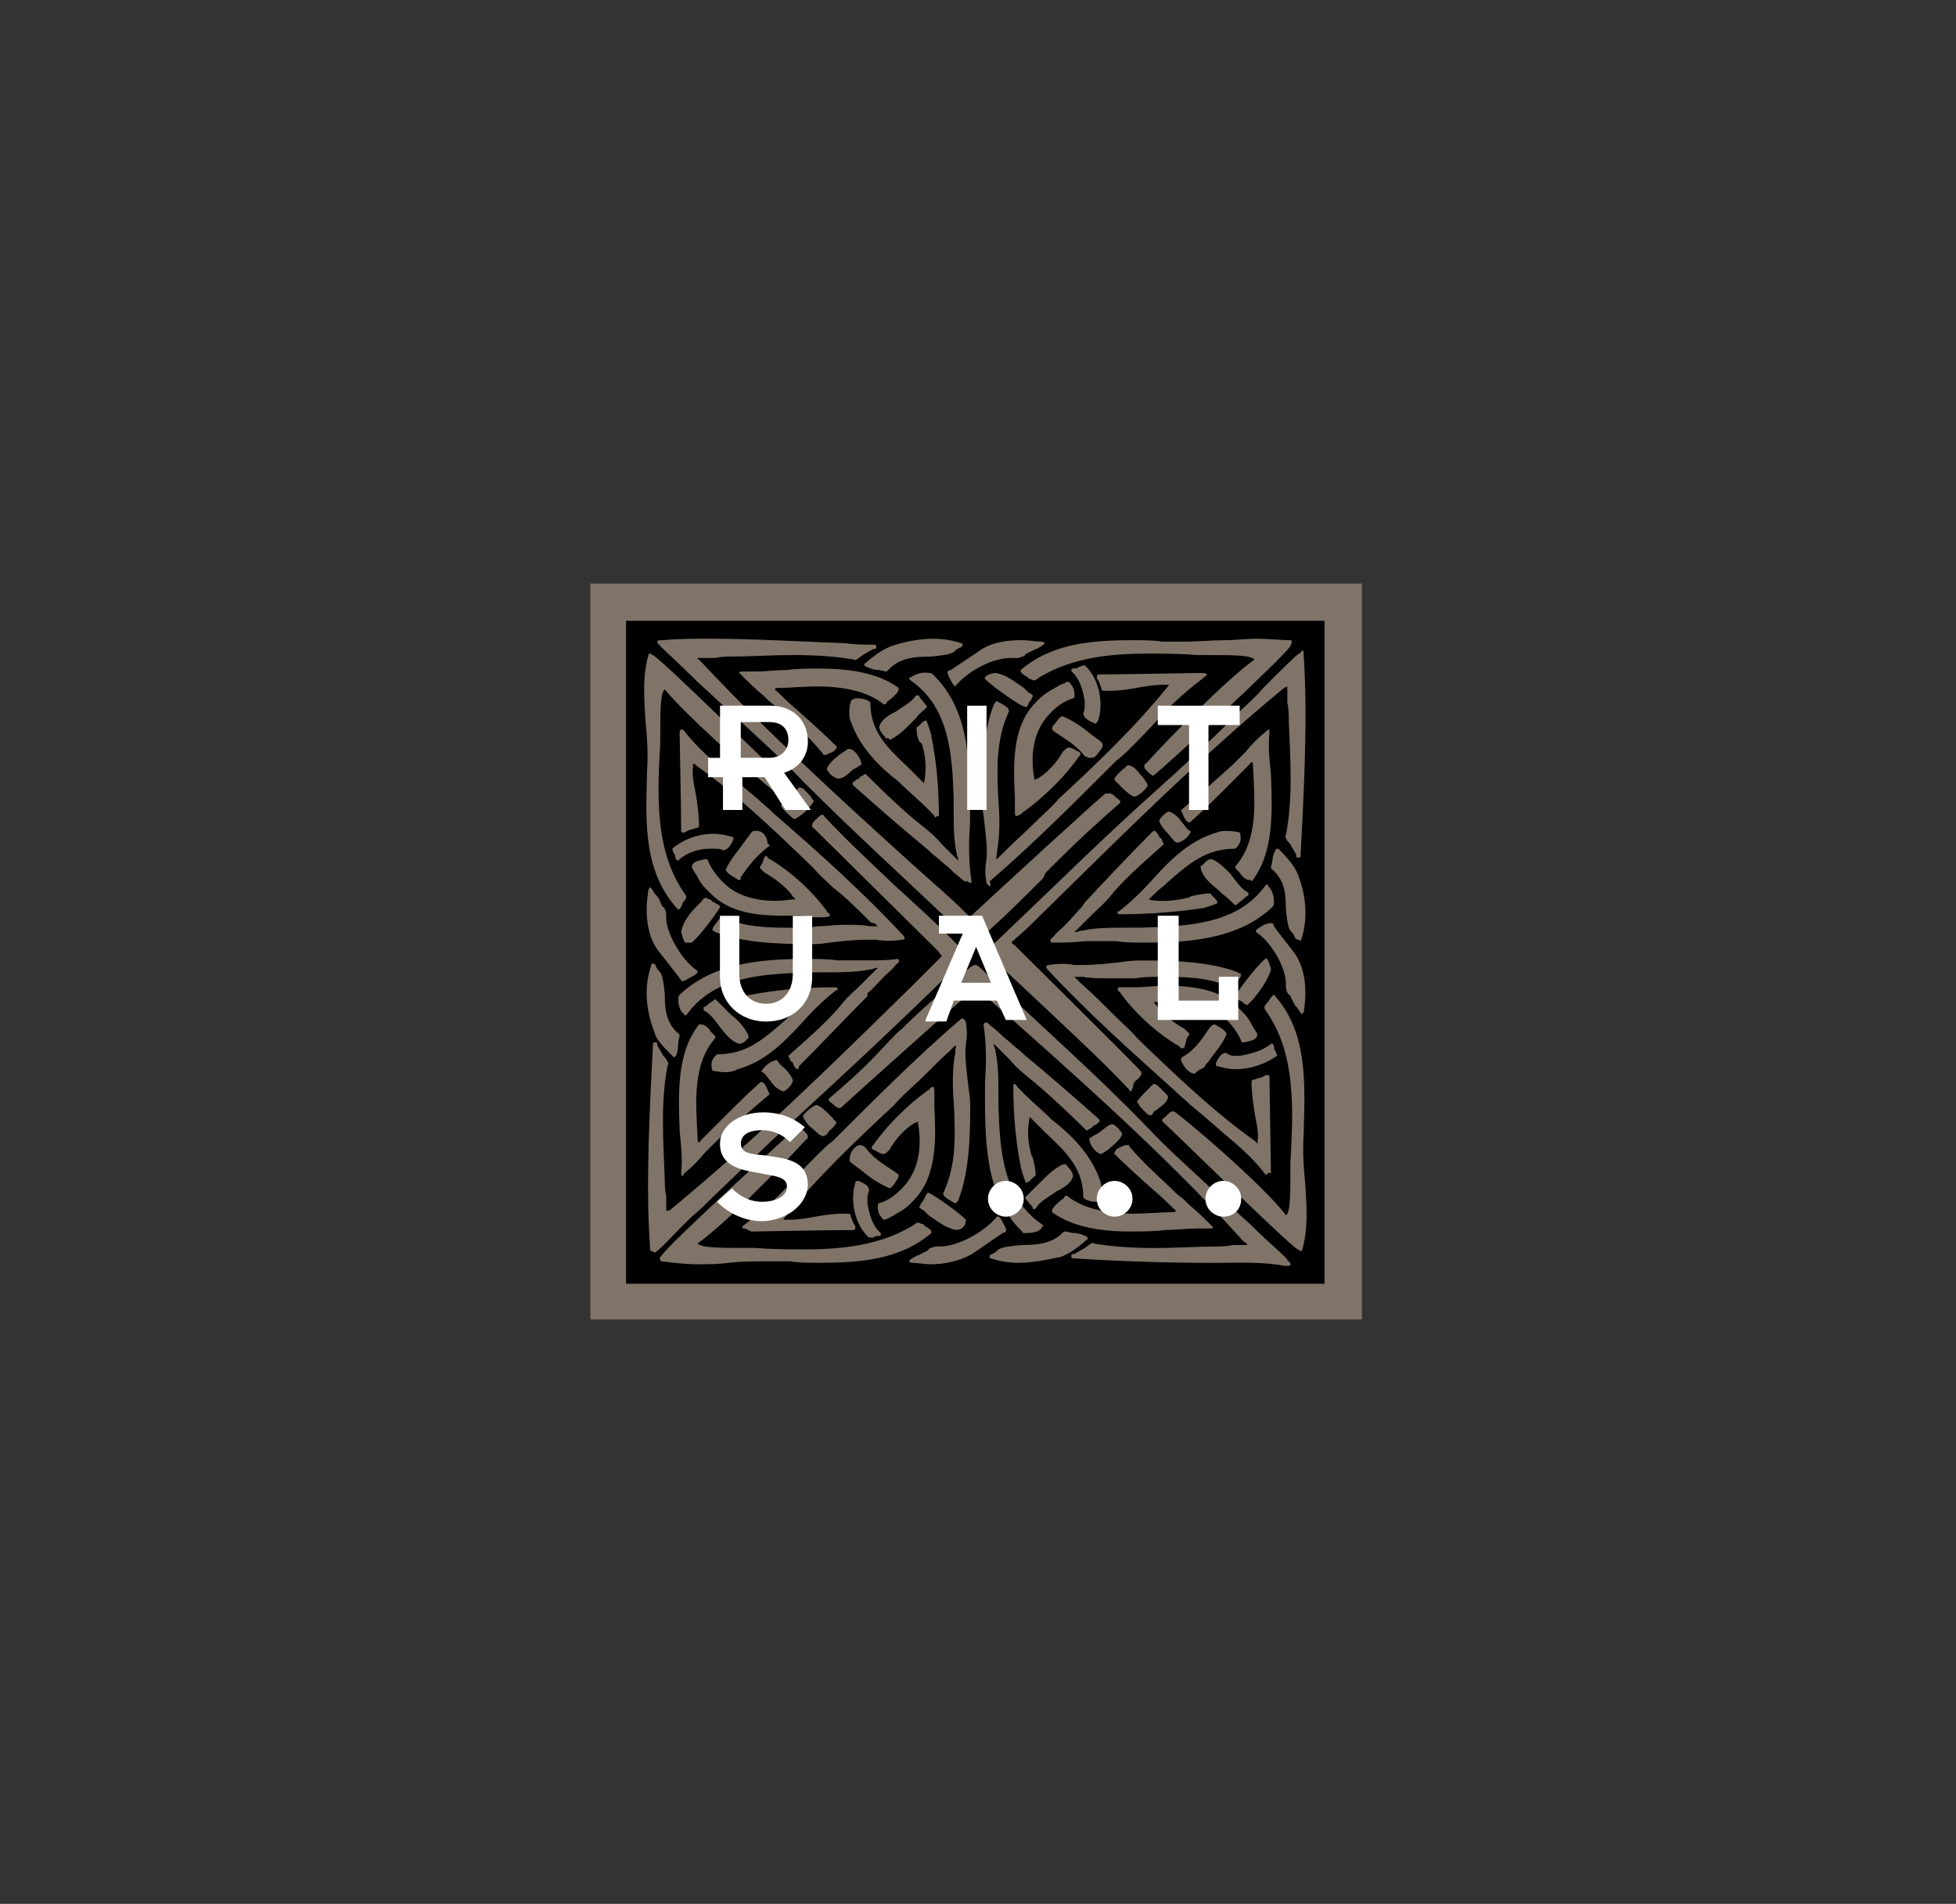<?xml version="1.0" encoding="UTF-8"?><svg id="Laag_1" xmlns="http://www.w3.org/2000/svg" viewBox="0 0 372 362"><rect x="0" y="0" width="372" height="362" fill="#333333" stroke="none"/><rect x="112.28" y="110.96" width="146.72" height="139.92" style="fill:#807468;"/><rect x="119.07" y="118.04" width="132.84" height="126.05"/><path d="m185.64,179.22h0c-.57,0-1.13-.57-2.27-1.7l-.57-.28c-11.61-11.05-20.11-18.69-30.02-28.61-4.25-4.53-8.78-8.49-13.32-12.74-2.27-1.99-4.25-3.96-6.8-6.23l-.57-.57c-1.99-1.99-5.95-5.67-6.52-6.23,0-.28-.28-.28-.28-.28-.19-.19-.28-.38-.28-.57,0-.28.28-.28,1.13-.28,2.55-.28,5.67-.28,9.06-.28,8.21,0,17.56.57,25.49.85,1.99.28,3.68.28,5.38.28.28,0,.57,0,.57.28v.28c0,.28-.28.28-.57.28-.57.28-1.41.85-1.99,1.13-.28.28-.85.57-1.13.85-.28,0-.28.28-.57,0-3.4-.57-7.08-.85-11.61-.85-3.96,0-7.93.28-11.33.28-.85,0-2.27,0-3.4.28h-3.4s0,.28.28.28c12.74,13.6,26.34,26.06,41.07,39.37,3.12,2.83,6.52,5.67,9.63,8.78l.57.57.28.28c.28,0,.28-.28.57-.57,4.25-3.96,24.93-22.94,25.21-22.94h.85c.57,0,1.13.85,1.7,1.13.28.28.28.57.28.57l-.28.28h0c-4.25,3.68-8.21,7.36-12.18,11.33l-1.7,1.7-.57,1.13c-3.68,3.68-7.93,7.93-11.89,11.33-.28.57-.57.85-.85.85" style="fill:#807468;"/><path d="m168.64,140.42h0c-.19,0-.28-.09-.28-.28-.85-.85-1.13-1.41-1.13-1.99.28-1.13,1.41-1.99,3.12-2.83,1.13-.85,2.83-1.7,3.68-2.83,0-.28.57-.28.57-.28.19,0,.28.09.28.28,0,.28.57.57.85,1.13.57.57.57.85.57.85h0c-.28.28-1.41,1.13-2.27,2.27l-.57.57c-1.41,1.41-2.55,2.55-4.25,3.4-.19-.38-.38-.47-.57-.28q.19,0,0,0" style="fill:#807468;"/><path d="m159.29,148.06h0c-.57-.28-1.41-.57-1.99-1.7-.28-.28.85-1.7,1.99-2.55.57-.57,1.7-1.13,1.99-1.41h.28c.57,0,1.99,1.13,2.27,2.83,0,.28-.28.28-.28.28-.28.28-.85.57-1.41.85-.85.85-1.7,1.7-2.83,1.7" style="fill:#807468;"/><path d="m177.99,155.43h0c-.19,0-.28-.09-.28-.28-1.99-2.27-4.53-4.25-6.8-6.52-3.68-2.83-7.36-6.52-9.06-11.33-.57-1.13-.28-3.4,0-3.96,0,0,0-.28.28-.28.28-.28.57-.28,1.13-.28,1.13,0,2.27.57,2.27.85,0,5.38,3.12,8.49,7.08,12.18l.57.57,2.55,2.55c.57-2.83.28-5.09-.28-7.08,0-.28-.28-.57-.28-.57-.57-.28-.85-1.7-.85-2.83,0,0,0-.28.28-.28l.57-.57c.28-.28.57-.57.85-.57s.28,0,.28.28c.28.57.57,1.7.85,2.55v.28c.85,3.96,1.41,9.35,1.41,15.01-.57,0-.57.28-.57.28h0" style="fill:#807468;"/><path d="m156.75,143.53h0c-.19,0-.28-.09-.28-.28-2.83-3.4-5.95-6.23-9.06-9.06-.85-.57-1.41-1.13-2.27-1.99-1.41-1.13-2.83-2.55-4.25-3.96l-.28-.28c0-.28.28-.28.28-.28h2.83c1.99,0,3.96-.28,5.95-.28,1.99-.28,3.96-.28,5.95-.28,5.09,0,11.05.57,15.29,3.68v.28c0,.28-.28.85-1.7,1.99-.28.28-.57.28-.57.57l-.28.28h-.28c-2.83-2.27-7.08-3.4-12.74-3.4-2.55,0-5.09.28-7.08.28h0c-.57,0-.85,0-.85.28,0,0,0,.28.28.28l.57.57c.28.28,1.7,1.7,3.4,3.12,2.55,2.27,5.38,4.81,7.36,6.8.28.28,0,.57-.28.85s-1.13.57-1.7.85h-.28" style="fill:#807468;"/><path d="m183.65,167.6c-.28,0-.57-.28-.85-.57-.85-.57-1.7-1.41-2.27-1.99-1.13-.85-2.27-1.99-3.4-2.83l-.57-.57c-4.81-3.96-9.35-7.93-14.16-12.18-.19-.19-.28-.38-.28-.57.28-.28.57-.57,1.13-.85.28,0,.28-.28.28-.28.19-.19.38-.28.57-.28l.28-.28h.28c4.25,4.25,7.93,7.65,10.48,9.63,1.41,1.13,2.83,2.27,3.96,3.68l1.7,1.7.85.85.57.57c0-.28,0-.57-.28-1.13v-.28c-.57-2.55-.57-5.38-.57-8.49v-1.99c-.28-8.49-.85-17.28-8.21-22.38l-.28-.28s0-.28.28-.28c.57-.28,1.7-1.13,3.4-.85.28,0,.57,0,.85.28,7.36,7.08,7.08,17.85,7.08,28.33-.28,3.68-.28,7.36.28,11.05,0,0,0,.28-.28.28-.85-.57-.85-.28-.85-.28" style="fill:#807468;"/><path d="m168.64,127.67h0c-.57,0-1.13-.28-1.7-.28-.85,0-2.27-.57-2.55-.85v-.28c2.27-1.99,3.68-2.83,5.09-3.4,2.55-.85,5.38-1.41,7.93-1.41,1.99,0,3.68.28,5.38.85.28,0,.28.28.28.28,0,.28-.28.57-.57.57-.57.28-.85.57-1.13.85-.57.38-2.08.66-4.53.85h-.28c-2.55,0-5.38.28-7.36,2.27h0l-.57.57" style="fill:#807468;"/><path d="m194.42,134.18c-.28,0-5.09-3.12-7.08-5.09,0-.28-.28-.28,0-.28.28-.57,1.7-.85,1.99-.85,1.99.28,3.68,1.7,5.38,2.83l.28.28.57.57c.57.28.85.57.85.57v.28s-.28.28-.28.57c-.28.28-.57.57-.57.85s-.28.28-.28.57l-.85-.28h0Z" style="fill:#807468;"/><path d="m208.3,137.58h0c-1.51-.57-2.27-1.23-2.27-1.99.28-.57.28-1.13.28-2.27-.28-1.7-.85-4.25-2.55-5.67v-.28c0-.28.28-.28.85-.28,0,0,.28,0,.57-.28.28,0,.57-.28.85-.28h.28c2.55,2.27,3.68,6.8,2.55,10.48-.28.28-.28.57-.57.57" style="fill:#807468;"/><path d="m207.17,144.1c-.28,0-.57-.28-.85-.28-1.7-2.27-3.96-3.4-5.95-4.81l-.28-.28c0-.28,0-.57.28-.85.57-.57,1.13-1.7,1.7-1.7h0c1.99.85,3.68,1.99,5.38,3.4.28.28.85.57,1.13.85.85.57,1.13.85,1.13,1.13,0,.85-.57,1.13-1.13,1.99l-.57.57c0-.28-.28,0-.85,0" style="fill:#807468;"/><path d="m193.29,155.15h0c-.28,0-.28-.28-.28-1.41v-2.27c-.28-5.67-.57-12.74,3.4-17.28,1.99-2.27,2.83-2.55,4.25-3.4.57-.28.85-.57,1.7-.85.28,0,.28-.28.57-.28s.57,0,.57.28c.57.57.85,1.13.85,2.27h0c0,.28,0,.57-.28.57-1.99.57-3.68,1.99-5.09,3.68-2.27,2.83-3.12,6.8-2.27,11.61v.28h0c.19-.19.38-.28.57-.28.57-.28,3.12-1.99,4.81-5.09.28-.28.85-.85,1.13-.85h.28c.57.28.85.28,1.13.57.57.28.85.28.85.57s0,.28-.28.57c-2.55,3.68-6.52,7.65-10.48,10.48-.28,0-.28.28-.28.28-.57.38-.94.57-1.13.57" style="fill:#807468;"/><path d="m215.66,151.46h0c-.85-.28-1.99-1.41-2.83-2.27l-.85-.85v-.28c0-.19.38-.66,1.13-1.41.28,0,.28-.28.28-.28.57-.28.85-.85,1.13-.85h.28c.85.28,1.41.85,2.27,1.99.28.28.57.57.85,1.13.28.28.28.57.28.57,0,0,.28.28,0,.28-.28.57-1.7,1.99-2.55,1.99" style="fill:#807468;"/><path d="m181.68,130.5s-.28,0-.85-1.13c0,0-.85-1.41-.57-1.7,0,0,.28-.28.57-.28.85-.57,2.55-1.7,5.09-3.4,2.55-1.99,5.95-2.27,8.49-2.27,1.13,0,2.55.28,3.68.28.28,0,.57.28.57.28,0,.28-.28.28-.57.57-.57.28-.85.57-1.13.57l-1.7.85s-.28,0-.28.28c-.28.28-1.13.57-1.7.57h-.57c-3.68-.28-8.78,2.55-11.05,5.38q.19,0,0,0" style="fill:#807468;"/><path d="m188.18,168.46c-.28,0-.28-.28-.57-.57-.28-1.7-.28-2.83,0-4.53.28-1.99-.28-5.67-.57-8.49-.28-1.41-.28-2.55-.28-3.4,0-6.23.28-12.46,2.27-17.56.28-.28.28-.57.57-.57s.28.28.57.28c1.99,1.13,1.7,1.41,1.7,1.7-2.55,5.38-2.27,11.33-1.99,17,.28,3.4.28,6.8-.28,9.63v.28c0,.57-.28,1.13,0,1.13l.57-.57.57-.57c2.27-2.27,4.53-4.25,6.8-6.52h0c1.13-1.13,2.55-2.27,3.68-3.68,7.36-6.8,15.01-14.16,20.68-21.25l.28-.28s0-.28.28-.28h-1.41c-1.7,0-3.12.28-4.81.57-1.41.28-3.4.57-5.09.57h-1.13c-.28,0-.57,0-.57-.57-.28-.57-.28-.85-.57-1.41-.28-.28-.28-.57-.28-.57v-.28l.28-.28c4.25,0,18.41-.28,19.54-.28.57,0,.85,0,1.13.28,0,.28-.28.28-.57.57-2.55,1.99-5.38,4.25-8.21,7.36-2.27,2.55-3.68,3.96-5.38,5.67-.85.85-1.99,1.99-3.12,2.83-7.93,7.93-16.14,16.14-24.08,22.94.28.57.28.85,0,.85" style="fill:#807468;"/><path d="m219.34,147.5h0c-.28,0-.28-.28-.57-.28l-.57-.57c-.28-.28-.57-.57-.57-.85s0-.57.28-.57c5.38-5.95,15.86-16.42,20.68-19.82-.57-.85-4.81-.85-7.65-.85h-3.12c-3.4-.28-6.52-.28-9.63-.28-6.23,0-14.45.57-20.96,4.81-.19.19-.38.28-.57.28-.28,0-.57-.28-.85-.28s-.28-.28-.28-.28c-.57-.28-1.41-.85-1.41-1.13v-.28c5.95-5.09,13.6-5.67,21.25-5.67,1.99,0,3.96,0,5.67.28h3.96c2.83,0,5.38-.28,7.93-.28,1.99,0,3.96-.28,5.95-.28,2.55,0,4.53.28,6.52.28.19,0,.28.09.28.28s-.09.47-.28.85c-1.13,1.99-23.8,22.94-26.06,24.64h0" style="fill:#807468;"/><path d="m123.89,237.86c-.28,0-.28-.28-.28-1.13-.85-11.61,0-26.91.57-37.95,0-.28,0-.57.28-.57h.28c.28,0,.28.28.28.57.28.57.85,1.41,1.13,1.99.28.28.57.57.85,1.13,0,.28.28.28,0,.57-1.41,6.8-.85,14.73-.57,21.81,0,.85,0,1.99.28,3.12v2.27c0,.28,0,.57.28.57s.57-.28.57-.28c15.86-13.03,30.3-27.19,45.6-42.21l5.38-5.38.28-.28.28-.28c0-.28-.28-.28-.57-.85-3.96-3.96-23.8-23.51-24.08-23.8v-.28c0-.57.85-1.13,1.41-1.7.28-.28.57-.28.57-.28.28,0,.28.28.28.28h0c4.25,4.53,8.49,8.49,13.6,13.32,3.68,3.4,8.21,7.36,12.46,11.89.57.57.85.85.85,1.13,0,.57-.57,1.13-1.7,2.27-12.18,11.89-20.4,19.54-30.59,28.89-5.67,5.09-10.48,9.92-16.14,15.29-1.13,1.13-2.27,2.27-3.68,3.4-.28.28-1.13,1.13-1.99,1.99-1.99,1.99-4.53,4.81-5.09,4.81-.19-.19-.38-.28-.57-.28" style="fill:#807468;"/><path d="m140.6,198.48h0q-.19,0,0,0c-1.13-.28-2.27-1.41-3.4-2.83-.85-1.13-1.99-2.83-3.12-3.4-.28,0-.28-.57-.28-.57,0-.28.28-.28.28-.28.28,0,.57-.57,1.13-.85l.85-.57,2.27,2.27.57.57c1.41,1.13,2.55,2.27,3.4,3.96v.28c.19.19.09.38-.28.57-.28.57-1.13.85-1.41.85" style="fill:#807468;"/><path d="m149.1,207.54c-.28,0-1.7-.57-2.55-1.99-.57-.57-1.13-1.7-1.7-1.7v-.28c.28-.28,1.13-1.7,2.83-1.99h0c.28,0,.28.28.28.28.28.28.57.85,1.13,1.13.85.85,1.7,1.99,1.7,2.55-.28.85-.85,1.41-1.7,1.99h0" style="fill:#807468;"/><path d="m137.77,203.86h0c-.85,0-2.27-.28-2.27-.28-.57-1.7.28-2.55.57-2.83l.28-.28c5.67,0,8.78-2.83,13.03-6.52l.57-.57c.85-.85,1.99-1.7,2.83-2.55-.85-.28-1.99-.28-2.83-.28-1.7,0-3.12.28-4.53.57-.28,0-.57.28-.57.28-1.13.28-2.55.57-3.68.57h0s-.28,0-.28-.28l-.57-.57c-.28-.28-.57-.57-.57-.85,0,0,0-.28.28-.28.57-.28,1.7-.57,2.55-.85h.28c4.25-.85,9.92-1.41,15.86-1.41h0c.28,0,.57,0,.57.28s0,.28-.28.28c-2.55,1.99-4.81,4.25-6.8,6.52-3.12,3.4-6.8,7.08-11.89,8.49-1.13.57-1.99.57-2.55.57" style="fill:#807468;"/><path d="m129.83,223.69h0q-.19,0,0,0c-.19-.19-.28-.38-.28-.57.28-2.55,0-5.38-.28-7.93-.28-7.36-.57-15.01,3.68-20.4h.28c.28,0,1.13,0,1.99,1.41l.57.57c.19.19.28.38.28.57-4.53,5.09-3.68,12.74-3.4,18.98h0c0,.57,0,.85.28.85,0,0,.28,0,.28-.28.19-.19.38-.38.57-.57.28-.28,1.7-1.7,3.4-3.4,2.27-2.27,5.09-5.09,7.36-7.08.28-.28.57,0,.85.28s.57,1.13.85,1.7h0c.28.28,0,.28-.28.57-3.4,2.83-6.52,5.67-9.63,8.49l-2.27,2.27c-1.13,1.41-2.55,2.83-3.96,3.96l-.28.57" style="fill:#807468;"/><path d="m151.64,203.3h0c-.57-.28-.57-.57-.85-1.13,0-.28-.28-.28-.28-.28-.19-.19-.28-.38-.28-.57-.19-.19-.28-.38-.28-.57,4.81-4.25,8.21-7.36,10.2-9.92,1.13-1.41,2.55-2.55,3.68-3.68l1.7-1.7.85-.85.57-.57h0c-.28,0-.57,0-1.13.28h-.28c-2.55.57-5.67.57-8.78.57h-2.27c-9.06.28-18.41.57-23.8,7.93l-.28.28s-.28,0-.28-.28c-.85-.57-1.13-1.7-1.13-2.83,0-.28,0-.57.28-.85,6.23-5.95,15.29-6.8,24.08-6.8,1.99,0,3.96,0,5.95.28h5.67c2.27,0,3.96,0,5.67-.28.19,0,.28.09.28.28.28.28-.28.57-.57.85-.57.85-1.41,1.41-2.27,2.27-1.13,1.13-1.99,2.27-3.12,3.12v.57c-4.25,4.25-8.49,8.78-13.03,13.32,0,.57-.28.57-.28.57" style="fill:#807468;"/><path d="m128.14,201.03h0s0-.28,0,0c-1.99-1.99-3.4-3.4-3.68-4.81-1.7-4.25-1.99-8.78-.57-12.74,0-.28.28-.28.28-.28.28,0,.57.28.57.57.28.57.57.85.85,1.13.38.57.66,1.98.85,4.25v.28c0,2.55.28,5.09,2.55,7.08h0l.28.28c0,.28-.28,1.13-.28,1.41,0,1.41-.28,2.83-.85,2.83" style="fill:#807468;"/><path d="m130.41,179.22h0c-.19,0-.28-.09-.28-.28-.28-.57-.57-1.7-.57-1.7.28-1.99,1.7-3.68,3.12-5.09l.28-.28c.19-.19.38-.38.57-.57.28-.57.57-.57.57-.57h.28s.28.28.57.28.57.57.85.57.28.28.57.28c.28.28.57.28.57.57s-3.4,5.09-5.38,6.8h-1.13" style="fill:#807468;"/><path d="m128.99,163.64c-.28,0-.57-.28-.57-.85,0,0,0-.28-.28-.57-.28-.57-.28-.85-.28-.85,1.99-1.7,4.81-2.83,7.93-2.83,1.13,0,2.27.28,3.4.57.19,0,.28.09.28.28v.28c-.57,1.32-1.23,1.99-1.99,1.99-.57-.28-.85-.28-1.99-.28h-.57c-1.7,0-4.25.57-5.95,2.27h0" style="fill:#807468;"/><path d="m140.6,167.32h0c-.19,0-.38-.09-.57-.28-.57-.28-1.99-1.13-1.99-1.7.85-1.99,2.27-3.4,3.4-5.09.28-.28.57-.85.85-1.13.57-.85.85-1.13,1.13-1.13h.57c1.41,0,1.99,1.7,1.99,2.27,0,.19.09.28.28.28.19.19.09.38-.28.57-2.27,1.7-3.68,3.68-5.09,5.67,0,.28,0,.57-.28.57" style="fill:#807468;"/><path d="m149.38,174.12h0c-4.25,0-9.63-.28-13.32-3.4-2.27-1.99-2.83-2.83-3.4-3.96-.28-.57-.57-.85-.85-1.41-.28-.28-.28-.85,0-1.13.57-.57,1.13-.57,2.27-.85h.28c.19,0,.28.09.28.28.85,1.99,2.27,3.68,3.96,5.09,2.27,1.7,5.38,2.55,8.78,2.55,1.7,0,2.83-.28,3.68-.28h.28l-.57-.57c-.28-.57-2.27-2.83-5.38-4.53l-.85-.85v-.28c.28-.28.57-.85.57-1.13.28-.57.28-.85.57-.85s.28,0,.28.28c3.96,2.27,8.21,5.95,11.33,10.2,0,.28.28.28.28.28.28.28.28.57.28.57-.19.19-.66.28-1.41.28h-2.27c-1.41-.57-3.12-.28-4.81-.28" style="fill:#807468;"/><path d="m151.08,155.71h0c-.19,0-.66-.38-1.41-1.13l-.28-.28c-.57-.57-.85-.85-.85-1.13.28-.85.57-1.13,1.7-1.99.28-.28.85-.57,1.13-.85l.57-.57h.28c.57,0,1.13.85,1.99,1.7.28.57.57.85.57.85-.28.57-1.41,1.99-2.27,2.55-.85.57-1.13.85-1.41.85h0" style="fill:#807468;"/><path d="m129.83,186.58h0c-.28,0-.28-.28-.57-.57-.57-.85-1.99-2.55-3.96-5.09-3.12-3.96-2.27-9.92-1.99-11.61,0-.28.28-.57.28-.57.28,0,.28.28.57.57.28.57.57.85.85,1.13s.57,1.13.85,1.7c0,0,0,.28.28.28.28.28.57.85.57,1.7-.28,2.83,2.83,8.49,5.95,10.48v.28s0,.28-1.13.85c-.57.28-1.41.85-1.7.85" style="fill:#807468;"/><path d="m153.63,179.51c-5.67,0-12.46-.28-17.56-2.27-.28-.28-.57-.28-.57-.28,0,0,0-.57.28-.85.85-1.13,1.13-1.7,1.7-1.7,4.25,1.99,9.06,1.99,13.32,1.99,1.7,0,3.12,0,4.81-.28,1.41,0,3.4-.28,4.81-.28,1.99,0,3.68,0,5.09.28h1.41l-.57-.57c-.38,0-.66-.09-.85-.28-2.27-2.27-4.81-4.81-7.08-6.52-1.13-1.13-2.55-2.27-3.68-3.68-7.36-7.08-14.73-14.16-22.38-19.54l-.28-.28h-.28v.57c-.28,1.7.28,3.68.57,5.38s.57,3.96.57,5.67c0,.28,0,.57-.57.57-.57.28-1.13.28-1.7.57-.28.28-.57.28-.57.28h-.28c-.28,0-.28-.28-.28-.28v-.85c0-3.96-.28-16.42-.28-17.56,0-.57,0-.85.28-.85h.28c.28,0,.28.28.57.57,1.99,2.55,4.81,5.09,7.93,7.65,2.55,2.27,4.25,3.68,5.95,5.09.85.85,1.99,1.7,3.12,2.83,8.49,7.36,17,15.01,24.36,22.94.28.28.28.57.28.57,0,.28-.28.28-.57.28-1.7.28-3.12.28-4.81,0h-1.7c-2.27,0-5.09.28-7.36.57-1.7.28-2.83.28-3.68.28h-.29Z" style="fill:#807468;"/><path d="m128.99,172.99h0c-6.52-7.08-6.23-16.14-5.95-25.49v-.57c.28-3.68,0-7.08-.28-9.92-.28-4.53-.57-8.49.57-12.46,0-.28.28-.28.28-.28.28,0,.28.28.57.28,1.99,1.13,23.8,22.66,25.77,24.36v.28c0,.28-.28.28-.57.57l-.57.57c-.28.28-.57.57-.85.57s-.28,0-.57-.28c-6.23-5.09-17.28-15.01-20.96-19.54-.85.57-.85,4.53-.85,7.08v2.83c-.57,10.2-1.13,20.96,4.81,29.17.28.57,0,.85-.28,1.13,0,.28-.28.28-.28.28,0,.57-.57,1.41-.85,1.41" style="fill:#807468;"/><path d="m230.39,240.12c-8.21,0-17.56-.28-26.06-.85-.28,0-.57,0-.57-.28v-.28c0-.28.28-.28.57-.28.57-.28,1.41-.85,1.99-1.13.28-.28.85-.57,1.13-.85.28,0,.28-.28.57,0,3.4.57,7.08.85,11.61.85,3.96,0,7.93-.28,11.33-.28.85,0,2.27,0,3.4-.28h2.83c0-.28-.28-.57-.57-.57-13.32-14.73-28.04-28.04-43.34-41.63-2.27-1.99-4.53-3.96-6.8-5.95l-.57-.57-.28-.28-.28.28-.28.28c-4.53,3.68-25.21,22.38-25.21,22.38h-.28c-.57,0-1.13-.85-1.7-1.13-.28-.28-.28-.57-.28-.57l.28-.28h0c3.68-3.12,6.8-5.95,9.92-9.35,1.13-1.13,2.27-2.55,3.68-3.68,3.4-3.4,7.65-7.08,11.33-10.2.57-.57,1.13-1.13,1.99-1.7.28-.28.57-.28.57-.28.57,0,.85.28,2.27,1.7l.28.28c11.61,11.05,20.4,18.69,30.02,28.61,4.25,4.53,8.78,8.49,13.32,12.74,2.27,1.99,4.25,3.96,6.8,6.23l.85.85c1.99,1.99,5.67,5.09,5.95,5.67,0,.28.28.28.28.28.19.19.28.38.28.57,0,.28-.28.28-1.13.28-4.25-.85-8.78-.57-13.88-.57" style="fill:#807468;"/><path d="m196.69,229.92c-.19,0-.28-.09-.28-.28,0-.28-.57-.57-.85-1.13-.57-.57-.57-.85-.57-.85h0l2.27-2.27c.19-.19.38-.38.57-.57,1.41-1.41,2.55-2.55,4.25-3.4h.28c.28,0,.28-.28.57.28.85.85,1.13,1.41,1.13,1.99-.28,1.13-1.41,1.99-3.12,2.83-1.13.85-2.83,1.7-3.68,2.83-.28.57-.57.57-.57.57" style="fill:#807468;"/><path d="m209.43,219.44h0c-.57,0-1.99-1.13-2.27-2.83,0-.28.28-.28.28-.28.28-.28.85-.57,1.41-.85.85-.57,1.99-1.7,2.55-1.7h.28c.57.28,1.13.85,1.7,1.7.28.28-.85,1.7-1.99,2.55-.57.57-1.41,1.13-1.99,1.41h0" style="fill:#807468;"/><path d="m208.3,228.51h0c-1.13,0-2.27-.57-2.27-.85,0-5.38-3.12-8.49-7.08-12.18l-.57-.57-2.55-2.55c-.57,2.83-.28,5.09.28,7.08,0,.28.28.57.28.57.28,1.13.57,2.27.57,3.4,0,0,0,.28-.28.28l-.57.57c-.28.28-.57.57-.85.57s-.28,0-.28-.28c-.28-.57-.57-1.7-.85-2.55v-.28c-.85-3.96-1.41-9.35-1.41-15.01v-.57h.28c.19,0,.28.09.28.28,1.99,2.27,4.53,4.25,6.8,6.52,3.68,2.83,7.36,6.52,9.06,11.33.57,1.13.28,3.4,0,3.96,0,0,0,.28-.28.28.28,0,0,0-.57,0" style="fill:#807468;"/><path d="m215.38,234.17c-5.09,0-11.05-.57-15.29-3.68v-.28c0-.28.28-.85,1.7-1.99.28-.28.57-.28.57-.57l.28-.28h.28c2.83,2.27,7.08,3.4,12.74,3.4,2.55,0,5.09-.28,7.08-.28h0c.57,0,.85,0,.85-.28,0,0,0-.28-.28-.28-.19-.19-.38-.38-.57-.57-.28-.28-1.7-1.7-3.4-3.12-2.55-2.27-5.38-4.81-7.36-6.8-.28-.28.28-.57.28-.85.28-.28,1.13-.57,1.7-.85h.57c.19,0,.28.09.28.28,2.83,3.4,5.95,5.95,9.06,9.06.85.57,1.41,1.13,2.27,1.99,1.41,1.13,2.83,2.55,4.25,3.96l.28.28c0,.28-.28.28-.28.28h-2.83c-1.99,0-3.96.28-5.95.28-1.99.28-3.96.28-6.23.28" style="fill:#807468;"/><path d="m195.26,234.46h0c-.57,0-.85,0-.85-.28-7.36-7.08-7.08-17.85-7.08-28.33.28-3.68.28-7.36-.28-11.05,0,0,0-.28.28-.28.28-.28.57,0,1.13.57.85.57,1.7,1.41,2.27,1.99,1.13.85,2.27,1.99,3.4,2.83l.57.57c4.81,3.96,9.35,7.93,14.16,12.18.19.19.28.38.28.57-.28.28-.57.57-1.13.85-.28,0-.28.28-.28.28-.19.19-.38.28-.57.28l-.28.28h-.28c-2.83-2.83-7.36-7.08-10.48-9.63-1.41-1.13-2.83-2.27-3.96-3.68l-1.7-1.7-.85-.85-.57-.57c0,.28,0,.57.28,1.13v.28c.57,2.55.57,5.38.57,8.49v1.99c.28,8.49.85,17.28,8.21,22.38l.28.28s0,.28-.28.28c0,.57-1.13,1.13-2.83,1.13" style="fill:#807468;"/><path d="m193.85,240.12h0c-1.99,0-3.68-.28-5.38-.85-.28,0-.28-.28-.28-.28,0-.28.28-.57.57-.57.57-.28.85-.57,1.13-.85.57-.38,2.08-.66,4.53-.85h.28c2.55,0,5.38-.28,7.36-2.27h0l.28-.28h.28c.28,0,1.13.28,1.7.28.85,0,2.27.57,2.55.85v.28c-2.27,1.99-3.68,2.83-5.09,3.4-2.83.57-5.38,1.13-7.93,1.13" style="fill:#807468;"/><path d="m181.96,233.88h0c-1.99-.28-3.68-1.7-5.38-2.83l-.28-.28c-.19-.19-.38-.38-.57-.57-.57-.28-.85-.57-.85-.57v-.28s.28-.28.28-.57c.28-.28.57-.57.57-.85.19-.19.28-.38.28-.57.28-.28.28-.57.57-.57s5.09,3.12,7.08,5.09c0,.28.28.28,0,.28,0,1.41-1.41,1.7-1.7,1.7" style="fill:#807468;"/><path d="m165.24,235.3h0q-.19,0,0,0c-2.55-2.27-3.68-6.8-2.55-10.48,0-.28.28-.28.57-.28,1.51.57,2.18,1.23,1.99,1.99-.28.57-.28,1.13-.28,2.27.28,1.7.85,4.25,2.55,5.67v.28c0,.28-.28.28-.85.28,0,0-.28,0-.57.28h-.85" style="fill:#807468;"/><path d="m169.21,225.95h0c-1.99-.85-3.68-1.99-5.38-3.4-.28-.28-.85-.57-1.13-.85-.85-.57-1.13-.85-1.13-1.13,0-1.13.57-2.27,1.7-2.83h.28c.57,0,.85.28,1.13.57,1.7,2.27,3.96,3.4,5.95,4.81l.28.28s0,.57-.28.85c-.28.57-1.13,1.7-1.41,1.7" style="fill:#807468;"/><path d="m168.36,231.9c-.28,0-.57,0-.57-.28-.57-.57-.85-1.13-.85-2.27h0c0-.28,0-.57.28-.57,1.99-.57,3.68-1.99,5.09-3.68,2.27-2.83,3.12-6.8,2.27-11.61v-.28h0c-.19.19-.38.28-.57.28-.57.28-3.12,1.99-4.81,5.09-.28.28-.85.85-1.13.85h-.28c-.57-.28-.85-.28-1.13-.57-.57-.28-.85-.28-.85-.57s0-.28.28-.57c2.55-3.68,6.52-7.65,10.48-10.48.28,0,.28-.28.28-.28.19-.19.38-.28.57-.28.28,0,.28.28.28,1.41v2.27c.28,5.67.57,12.74-3.4,17.28-1.99,2.27-2.83,2.55-4.25,3.4-.57.28-.85.57-1.7.85.28-.28,0,0,0,0" style="fill:#807468;"/><path d="m156.47,216.05h0c-.85-.28-1.13-.85-2.27-1.7l-.28-.28c-.28-.28-.57-.57-.85-1.13-.28-.28-.28-.57-.28-.57,0,0-.28-.28,0-.28.28-.57,1.99-1.99,2.55-1.99h0c.85.28,1.99,1.41,2.83,2.27.28.28.57.85.85.85v.28c0,.19-.38.66-1.13,1.41-.28,0-.28.28-.28.28-.28.57-.85.85-1.13.85" style="fill:#807468;"/><path d="m177.14,240.4h0c-1.13,0-2.55-.28-3.68-.28-.28,0-.57-.28-.57-.28,0-.28.28-.28.57-.57.57-.28.85-.57,1.13-.57.57-.28,1.13-.57,1.7-.85,0,0,.28,0,.28-.28.28-.28,1.13-.57,1.7-.57h.57c3.4,0,8.49-2.83,10.76-5.67h.28s.28,0,.85,1.13c0,0,.85,1.41.57,1.7,0,0-.28.28-.57.28-.85.57-2.55,1.7-5.38,3.68-2.55,1.7-5.95,2.27-8.21,2.27" style="fill:#807468;"/><path d="m141.74,233.6c-.28,0-.57,0-.57-.28s.28-.28.57-.57c2.55-1.99,5.38-4.25,8.21-7.36,2.27-2.55,3.68-3.96,5.38-5.67.85-.85,1.99-1.99,3.12-2.83,7.93-7.93,16.14-16.14,24.08-22.94.19-.19.38-.28.57-.28.28,0,.28.28.57.57.28,1.7.28,2.83,0,4.53-.28,1.99.28,5.67.57,8.49.28,1.41.28,2.55.28,3.4,0,5.95-.28,12.46-2.27,17.56-.28.28-.28.57-.57.57s-.28-.28-.57-.28c-1.99-1.13-1.7-1.41-1.7-1.7,2.55-5.38,2.27-11.33,1.99-17-.28-3.4-.28-6.8.28-9.63v-.28c0-.57.28-1.13,0-1.13l-.57.57-.57.57c-2.27,1.99-4.25,4.25-6.8,6.52-1.13,1.13-2.55,2.27-3.68,3.68-7.36,6.8-15.01,14.16-20.68,21.25l-.28.28s0,.28-.28.28h1.41c1.7,0,3.12-.28,4.81-.57h0c1.41-.28,3.4-.57,5.09-.57h1.13c.28,0,.57,0,.57.57.28.57.28.85.57,1.41.28.28.28.57.28.57v.28l-.28.28h-1.13c-4.81,0-17.28.28-18.41.28l-1.13-.57" style="fill:#807468;"/><path d="m132.95,240.4h0c-2.55,0-4.81-.28-7.08-.57-.28,0-.28-.28-.28-.28-.28-.28,0-.57.28-.85,1.13-1.99,23.8-22.66,25.77-24.36h.28c.28,0,.28.28.57.28l.57.57c.28.28.57.57.57.85s0,.57-.28.57c-5.67,6.23-15.86,16.42-20.68,19.82.57.85,4.81.85,7.65.85h3.12c3.4.28,6.52.28,9.63.28,6.23,0,14.45-.57,20.96-4.81.19-.19.38-.28.57-.28.28,0,.57.28.85.28s.28.28.28.28c.57.28,1.41.85,1.41,1.13v.28c-5.95,5.09-13.6,5.67-21.25,5.67-1.99,0-3.96,0-5.67-.28h-3.96c-2.83,0-5.38,0-7.65.28-1.99.28-3.96.28-5.67.28" style="fill:#807468;"/><path d="m215.1,207.54h0c-.28,0-.28-.28-.28-.28h0c-4.25-4.53-8.49-8.49-13.6-13.32s-9.35-8.78-13.03-12.18c-.28-.28-.57-.57-.28-.85,0-.57.57-1.13,1.7-1.99l.28-.28c11.61-11.05,19.82-19.26,30.3-28.61,5.38-4.81,10.2-9.35,15.29-14.45,1.7-1.7,3.12-2.83,4.81-4.81.28-.28.57-.57.85-.85,1.99-1.99,5.38-5.38,5.95-5.67.28,0,.28-.28.28-.28l.28-.28c.28,0,.28.28.28.85.85,11.61,0,26.91-.57,37.95,0,.28,0,.57-.28.57h-.28c-.28,0-.28-.28-.28-.57-.28-.57-.85-1.41-1.13-1.99-.28-.28-.57-.57-.85-1.13,0-.28-.28-.28,0-.57,1.41-6.8.85-14.73.57-21.81,0-.85,0-2.27-.28-3.4v-3.12h0c-.19.19-.38.28-.57.28-16.14,13.32-30.59,27.76-46.17,43.06-1.7,1.7-3.12,3.12-4.81,4.53l-.28.28c-.28.28-.57.28-.57.57s.28.28.57.57l.28.28c3.96,3.96,23.8,23.51,23.8,23.8v.28c0,.57-.85,1.13-1.41,1.7-.28,1.41-.57,1.7-.57,1.7" style="fill:#807468;"/><path d="m234.92,172.14h0c-.28-.28-1.41-1.41-2.55-2.27-.19-.19-.38-.38-.57-.57-1.41-1.13-2.83-2.27-3.4-3.96v-.28c-.19-.19-.09-.38.28-.57l.28-.28c.57-.57.85-.85,1.41-.85,1.13.28,2.55,1.7,3.68,2.83.85,1.13,1.99,2.83,3.12,3.4.28,0,.28.57.28.57l-.28.28c-.28,0-.57.57-1.13.85-.85.57-.85.85-1.13.85" style="fill:#807468;"/><path d="m223.87,160.24c-.28,0-.57-.28-1.7-1.7-.85-.85-1.7-1.99-1.7-2.55.28-.57.85-1.13,1.7-1.7h0c.28,0,1.7.57,2.55,1.99.57.57,1.13,1.7,1.7,1.7v.28c-.28.57-1.13,1.7-2.55,1.99h0Z" style="fill:#807468;"/><path d="m213.11,173.84c-.28,0-.57,0-.57-.28s0-.28.28-.28c2.55-1.99,4.81-4.25,6.8-6.52,3.12-3.4,6.8-7.08,11.89-8.49.57-.28,1.41-.28,1.99-.28.85,0,2.27.28,2.27.28.57,1.7-.28,2.55-.57,2.83l-.28.28c-5.67,0-8.78,2.83-13.03,6.52l-.57.57c-.85.57-1.99,1.7-2.83,2.55.85.28,1.99.28,2.83.28,1.7,0,3.12-.28,4.53-.57.28,0,.57-.28.57-.28,1.13-.28,2.55-.57,3.68-.57h0c.19,0,.28.09.28.28.19.19.38.38.57.57.28.28.57.57.57.85,0,0,0,.28-.28.28-.57.28-1.7.57-2.55.85h-.28c-3.68.57-9.35,1.13-15.29,1.13h0Z" style="fill:#807468;"/><path d="m237.75,167.32c-.28,0-1.13,0-1.99-1.41l-.57-.57c-.19-.19-.28-.38-.28-.57,4.53-5.09,3.68-12.74,3.4-18.98h0c0-.57,0-.85-.28-.85,0,0-.28,0-.28.28l-.57.57-3.4,3.4c-2.27,2.27-5.09,5.09-7.36,7.08-.28.28-.57,0-.85-.28s-.57-1.13-.85-1.7h0c-.28-.28,0-.28.28-.57,3.4-2.83,6.52-5.67,9.63-8.49l2.27-2.27c1.13-1.41,2.55-2.83,3.96-3.96.19-.19.38-.28.57-.28v.57h0c-.28,2.55,0,5.38.28,7.93.28,7.36.57,15.01-3.68,20.4,0-.28-.28-.28-.28-.28" style="fill:#807468;"/><path d="m200.09,179.22h0c-.19,0-.28-.09-.28-.28-.28-.28.28-.57.57-.85.57-.85,1.41-1.41,2.27-2.27,1.13-1.13,1.99-2.27,3.12-3.4l.57-.85c3.96-4.25,8.21-8.78,12.74-13.32.19-.19.38-.28.57-.28.28.28.57.57.85,1.13,0,.28.28.28.28.28.19.19.28.38.28.57,0,.28.28.28.28.57-4.81,4.25-8.21,7.36-10.2,9.92-1.13,1.41-2.55,2.55-3.68,3.68l-1.7,1.7-.85.85-.57.57h0c.28,0,.57,0,1.13-.28h.28c2.55-.57,5.67-.57,8.78-.57h2.27c9.06-.28,18.41-.57,23.8-7.93l.28-.28s.28,0,.28.28c.85.85,1.13,1.99,1.13,3.12,0,.28,0,.57-.28.85-6.23,5.95-15.29,6.8-24.08,6.8-1.99,0-3.96,0-5.67-.28h-5.67c-2.83.28-4.53.28-6.52.28h.02Z" style="fill:#807468;"/><path d="m246.81,178.65h0c-.28,0-.57-.28-.57-.57-.28-.57-.57-.85-.85-1.13-.38-.57-.66-1.98-.85-4.25v-.28c0-2.55-.28-5.09-2.55-7.08h0l-.28-.28c0-.28.28-1.13.28-1.41,0-.85.57-2.27.85-2.27h.28c1.99,1.99,3.12,3.4,3.68,4.81,1.7,4.25,1.99,8.78.57,12.74-.19-.19-.38-.28-.57-.28" style="fill:#807468;"/><path d="m237.19,191.12h0s0-.28,0,0c-.28,0-.28-.28-.57-.28-.28-.28-.57-.57-.85-.57-.19-.19-.38-.28-.57-.28,0-.57-.28-.57-.28-.57,0-.28,3.68-5.38,5.67-7.08.19-.19.38-.09.57.28.28.57.57,1.7.57,1.7-.57,1.99-1.99,3.96-3.4,5.67-.19.19-.38.38-.57.57l-.57.57" style="fill:#807468;"/><path d="m234.92,203.3c-1.13,0-2.27-.28-3.4-.57-.19,0-.28-.09-.28-.28v-.28c.57-1.32,1.23-1.99,1.99-1.99.57.57,1.13.57,1.99.57h.57c1.7-.28,4.25-.85,5.95-2.27.28-.28.57.28.57.85,0,0,0,.28.28.57.28.57.28.85.28.85-1.99,1.41-4.81,2.55-7.93,2.55" style="fill:#807468;"/><path d="m227.27,204.14h0c-1.13,0-1.99-1.13-2.55-2.27-.28-.57,0-.85.57-1.13,2.27-1.41,3.4-3.4,4.81-5.38l.28-.28c.19-.19.38-.28.57-.28.19,0,.38.09.57.28.57.28,1.99,1.13,1.7,1.7-.85,1.99-2.27,3.4-3.4,5.09-.28.28-.57.57-.85,1.13-1.41.57-1.7,1.13-1.7,1.13" style="fill:#807468;"/><path d="m224.72,199.33c-.19,0-.28-.09-.28-.28-3.96-2.27-8.21-5.95-11.33-10.2,0-.28-.28-.28-.28-.28-.28-.28-.28-.57-.28-.57,0-.28.28-.28,1.41-.28h2.27c1.7,0,3.4-.28,5.09-.28,4.25,0,9.63.28,13.32,3.4,2.27,1.99,2.83,2.83,3.4,3.96.28.57.57.85.85,1.41.28.28.28.85,0,1.13-.57.57-1.13.57-2.27.85h-.28c-.28,0-.28-.28-.28-.28-.85-1.99-2.27-3.68-3.96-5.09-2.27-1.7-5.38-2.55-8.78-2.55-1.7,0-2.83.28-3.68.28h-.28l.57.57c.28.57,2.27,2.83,5.38,4.53l.85.85v.28c-.28.28-.57.85-.57,1.13-.28,1.13-.28,1.41-.85,1.41" style="fill:#807468;"/><path d="m218.78,212.07h0c-.57,0-1.13-.85-1.99-1.7-.28-.57-.57-.85-.57-.85.28-.57,1.41-1.7,2.27-2.55l.85-.85h.28c.19,0,.66.38,1.41,1.13l.28.28c.57.57.85.85.85,1.13-.28.85-.57,1.13-1.7,1.99-.28.28-.85.57-1.13.85,0,.28-.28.57-.57.57q.19,0,0,0" style="fill:#807468;"/><path d="m247.67,192.81h0c-.28,0-.28-.28-.57-.57-.28-.57-.57-.85-.85-1.13-.28-.57-.57-1.13-.85-1.7,0,0,0-.28-.28-.28-.28-.28-.57-.85-.57-1.7.28-2.83-2.55-8.21-5.67-10.2v-.28s0-.28,1.13-.85c.28-.28,1.13-.57,1.7-.57h.28s.28.28.28.57c.57.85,1.7,2.27,3.68,4.81,3.12,3.96,2.27,9.92,1.99,11.61-.28,0-.28.28-.28.28" style="fill:#807468;"/><path d="m240.87,223.41c-.28,0-.28-.28-.57-.57-1.99-2.55-4.81-5.09-7.93-7.65-2.55-2.27-4.25-3.68-5.95-5.09-.85-.85-1.99-1.7-3.12-2.83-8.21-7.36-16.72-15.01-24.08-22.94-.28-.28-.28-.57-.28-.57,0,0,.28-.28.57-.28,1.7-.28,3.12-.28,4.81,0h1.7c2.27,0,5.09-.28,7.36-.57,1.7-.28,2.83-.28,3.68-.28h.85c5.67,0,12.46.28,17.56,2.27.28.28.57.28.57.28,0,0,0,.57-.28.85-.85,1.13-1.13,1.7-1.7,1.7-4.25-1.99-9.06-1.99-13.32-1.99-1.7,0-3.12,0-4.81.28h-4.81c-1.99,0-3.68,0-5.09-.28h-1.7l.57.57.57.57c2.27,1.99,4.53,4.25,6.8,6.52l.28.28c1.13,1.13,2.55,2.27,3.68,3.68,7.36,7.08,14.73,14.16,22.38,19.54l.28.28.28.28v-.57c.28-1.7-.28-3.4-.57-5.38h0c-.28-1.7-.57-3.96-.57-5.67,0-.28,0-.57.57-.57.57-.28,1.13-.28,1.7-.57.28-.28.57-.28.57-.28h.28c.28,0,.28.28.28.28,0,1.7.28,17.28.28,18.41-.57-.28-.57,0-.85.28q.19,0,0,0" style="fill:#807468;"/><path d="m247.39,237.86h0c-.28,0-.28-.28-.57-.28-1.99-1.13-23.8-22.66-25.77-24.36v-.28c0-.28.28-.28.57-.57l.57-.57c.57-.57.85-.57,1.41-.28,6.8,5.38,17.56,15.01,20.96,19.54.85-.28.85-4.53.85-7.08v-2.83c.57-10.2,1.13-20.96-4.81-29.17-.28-.57,0-.85.28-1.13,0-.28.28-.28.28-.28.28-.57.85-1.41,1.13-1.41h0c6.23,6.8,5.95,16.14,5.67,25.49v.57c-.28,3.68,0,7.08.28,9.92.28,4.53.57,8.49-.57,12.46,0,0,0,.28-.28.28" style="fill:#807468;"/><path d="m154.2,154.01h-4.81l-3.96-6.23h-4.25v6.23h-3.68v-6.23h-2.83v-3.68h2.27v-9.92h9.63c4.25,0,7.08,2.83,7.08,6.8,0,2.83-1.7,5.09-4.53,5.95l5.09,7.08h0Zm-13.32-9.92h5.38c2.55,0,3.68-1.7,3.68-3.4s-.85-3.4-3.68-3.4h-5.38v6.8h0Z" style="fill:#fff;"/><rect x="183.94" y="134.18" width="3.68" height="19.82" style="fill:#fff;"/><polygon points="229.83 154.01 226.14 154.01 226.14 137.86 220.19 137.86 220.19 134.18 235.77 134.18 235.77 137.86 229.83 137.86 229.83 154.01" style="fill:#fff;"/><path d="m145.7,194.24c-5.09,0-8.78-3.68-8.78-8.49v-11.61h3.68v11.05c0,3.4,1.99,5.67,5.09,5.67s5.09-2.27,5.09-5.67v-11.05h3.68v11.61c0,5.09-3.68,8.49-8.78,8.49" style="fill:#fff;"/><path d="m195.26,193.94h-3.96l-1.7-3.68h-8.21l-1.41,3.96h-3.96v-.28l7.08-16.42h-4.53v-3.4h8.21l8.49,19.82h0Zm-12.46-7.08h5.67l-2.83-6.8-2.83,6.8h0Z" style="fill:#fff;"/><polygon points="235.49 193.94 220.19 193.94 220.19 174.12 224.16 174.12 224.16 190.26 231.8 190.26 231.8 185.73 235.49 185.73 235.49 193.94" style="fill:#fff;"/><path d="m144.85,232.19c-3.12,0-6.23-1.41-8.49-3.68h0l2.83-2.55h0c1.7,1.7,3.68,2.55,5.67,2.55,2.83,0,4.81-1.13,4.81-2.83,0-1.99-2.27-1.99-4.81-2.55-3.4-.57-7.93-1.13-7.93-5.67,0-3.4,3.68-5.95,8.21-5.95,3.4,0,5.95,1.13,7.93,2.83h0l-2.83,2.83h0c-1.7-1.7-3.4-2.27-5.38-2.27-2.83,0-3.96,1.13-3.96,2.55,0,1.99,2.27,1.99,4.81,2.27,3.68.57,7.93.85,7.93,5.67-.28,4.25-4.81,6.8-8.78,6.8" style="fill:#fff;"/><path d="m191.3,231.34c-1.7,0-3.4-1.41-3.4-3.4,0-1.7,1.41-3.4,3.4-3.4,1.7,0,3.4,1.41,3.4,3.4s-1.7,3.4-3.4,3.4" style="fill:#fff;"/><path d="m211.98,231.34c-1.7,0-3.4-1.41-3.4-3.4,0-1.7,1.41-3.4,3.4-3.4,1.7,0,3.4,1.41,3.4,3.4s-1.7,3.4-3.4,3.4" style="fill:#fff;"/><path d="m232.66,231.34c-1.7,0-3.4-1.41-3.4-3.4,0-1.7,1.41-3.4,3.4-3.4,1.7,0,3.4,1.41,3.4,3.4s-1.41,3.4-3.4,3.4" style="fill:#fff;"/></svg>